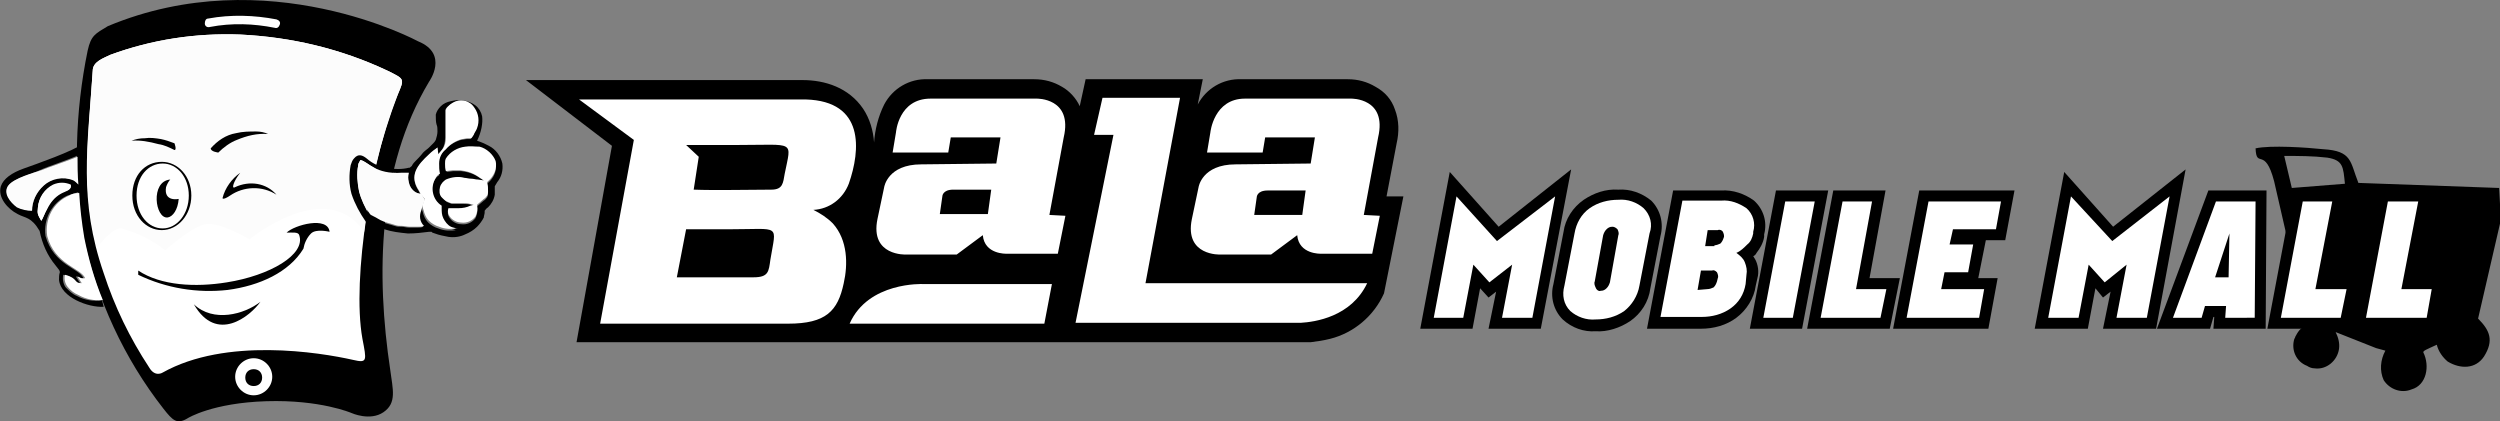 <?xml version="1.0" encoding="UTF-8"?> <svg xmlns="http://www.w3.org/2000/svg" xmlns:xlink="http://www.w3.org/1999/xlink" version="1.1" id="Layer_1" x="0px" y="0px" viewBox="0 0 296.6 50" style="enable-background:new 0 0 296.6 50;" xml:space="preserve"><rect x="0" y="0" width="296.6" height="50" fill="#808080" stroke="none"/> <style type="text/css"> .st0{fill-rule:evenodd;clip-rule:evenodd;} .st1{fill-rule:evenodd;clip-rule:evenodd;fill:#FFFFFF;} .st2{fill-rule:evenodd;clip-rule:evenodd;fill:#FCFCFC;} </style> <g id="Layer_2_00000029740100976803861050000008723701563594683555_"> <g id="Layer_1-2"> <path class="st0" d="M278.2,21.8c-0.2-2-0.2-2.8-2.1-3.1c-1.7-0.2-3.4-0.2-5.1-0.2l0.9,3.8L278.2,21.8z M279.8,21.7l16.7,0.6 l0.2,3.8L294,37.8c1.4,1.4,1.9,2.6,0.7,4.5c-1,1.5-2.8,1.5-4.3,0.6c-0.6-0.5-1.1-1.2-1.3-2c-1.3,0.6-1.6,0.7-1.6,0.9 c0.8,1.6,0.4,3.9-1.4,4.4c-1.2,0.5-2.6,0-3.3-1.1c-0.5-1.1-0.4-2.4,0.2-3.5l-1.1-0.3l-4.8-1.9c0.3,0.6,0.5,1.3,0.4,2 c-0.2,1.4-1.5,2.5-2.9,2.3c-0.3,0-0.6-0.1-0.9-0.3c-1.3-0.5-1.9-1.9-1.5-3.2c0.1-0.1,0.1-0.3,0.2-0.4c0.3-0.6,0.7-1,1.3-1.3 l-3.9-17c-1.1-4.2-2.1-1.4-2.2-3.9c1.8-0.4,6.1-0.1,8,0.1C279.1,17.9,278.8,19.2,279.8,21.7z"></path> <path class="st0" d="M68.4,40.6l4.2-23.3L62.4,9.5h32.8c2.7,0,5.5,0.9,7.2,3.4c0.8,1.2,1.2,2.6,1.3,4c0.1-1.5,0.5-3.1,1.2-4.5 c1-1.9,3-3.1,5.2-3c4.2,0,8.4,0,12.6,0c1.2,0,2.3,0.3,3.3,0.9c0.9,0.5,1.7,1.4,2.1,2.3l0.7-3.2h13.9l-0.6,3l0,0c1-1.9,3-3.1,5.2-3 c4.2,0,8.4,0,12.6,0c1.2,0,2.3,0.3,3.3,0.9c1.1,0.6,1.9,1.5,2.3,2.7c0.5,1.3,0.5,2.7,0.2,4l-1.2,6.3h2l-1.1,5.5l-1.2,6 c-1.2,2.7-3.6,4.7-6.4,5.4c-0.8,0.2-1.5,0.3-2.3,0.4C126.5,40.6,97.5,40.6,68.4,40.6z"></path> <path class="st1" d="M81.4,27.2h5.2c6.1,0,5.5-0.7,4.8,3.6c-0.2,1.4-0.2,2.1-2,2.1h-9.1L81.4,27.2L81.4,27.2z M123.9,38.4h-23.1 c2.2-5,8.7-4.7,8.7-4.7h15.3L123.9,38.4z M149.8,18.1h-6.6l0.4-2.4c0,0,0.4-4,4.1-4c3.8,0,12.6,0,12.6,0s4.3-0.1,3.2,4.6l-1.7,9.2 l1.9,0.1l-0.9,4.5h-6.1c0,0-2.6,0.1-2.8-2.2l-3.1,2.3h-6c0,0-4.3,0.2-3.4-4.2l0.8-3.8c0,0,0.4-2.7,4.4-2.7l8.9-0.1l0.5-3.1h-5.9 L149.8,18.1L149.8,18.1z M149.1,23.4l-0.3,2.1h5.7l0.4-2.9c0,0-3.2,0-4.5,0C149.1,22.6,149.1,23.4,149.1,23.4L149.1,23.4z M129.8,16h2.3l-4.5,22.3h26.7c1.7-0.1,6-0.7,7.9-4.7h-26.3l4.1-22h-9.2L129.8,16z M112.5,18.1h-6.6l0.4-2.4c0,0,0.3-4,4.1-4 s12.6,0,12.6,0s4.3-0.1,3.2,4.6l-1.7,9.2l1.9,0.1l-0.9,4.5h-6.1c0,0-2.6,0.1-2.8-2.2l-3.1,2.3h-6c0,0-4.3,0.2-3.4-4.2l0.8-3.8 c0,0,0.4-2.7,4.4-2.7l8.9-0.1l0.5-3.1h-5.9L112.5,18.1L112.5,18.1z M111.8,23.3l-0.3,2.1h5.7l0.4-2.9c0,0-3.2,0-4.5,0 S111.8,23.3,111.8,23.3z M82.9,18.6l-1.5-1.4c2.1,0,4.1,0,6.2,0c6.8,0,6.3-0.6,5.5,3.4c-0.2,1.1-0.2,1.9-1.6,1.9 c-2.7,0-6.6,0.1-9.2,0L82.9,18.6z M75.2,16.6l-4,21.8h22.3c4.5,0,5.9-1.5,6.6-4.8c0.5-2.2,0.5-5.1-1.3-7.1 c-0.7-0.7-1.5-1.2-2.3-1.6c1.9-0.1,3.5-1.3,4.2-3.1c1.4-4,1.9-9.8-5.1-10H68.7L75.2,16.6z"></path> <path class="st0" d="M9.5,22.7c0-0.1,0-0.3,0.1-0.4c0-0.1-0.5-0.8-1-1c-1.2-0.4-2.5-0.2-3.4,0.7c-0.9,0.8-1.4,1.9-1.4,3 c-0.6,0-1.2-0.2-1.7-0.5C1.2,24,0.4,22.8,1,22s2.9-1.4,3.7-1.8c0.8-0.4,3.9-1.4,4.6-1.8c0.2-0.2,0.3,0.5,0.4,1.3 c0.3-0.3,0.6-0.6,0.9-0.9c0-0.1,0-0.2,0-0.4c-0.1-0.5-0.4-1-0.7-1.4c-1.1,0.9-5.7,2.5-7.1,3s-2.4,1.2-2.7,2.1 c-0.4,1.3,0.8,2.7,2,3.3c0.9,0.5,1.6,0.3,2.6,2c0.3,1.5,0.9,2.9,1.9,4.1C7,32,7.1,32.1,7.1,32.3c-0.1,0.3-0.1,0.6-0.1,0.9 c0.2,2.1,3.5,3.3,5.3,3.2l-0.2-0.8c-1,0.2-2.1,0-3-0.5c-0.5-0.2-0.9-0.6-1.3-1c-0.3-0.4-0.4-1-0.3-1.5c1.6,0.3,1,1,2,1l-0.5-0.8 c0.4,0,0.5,0.3,0.9,0.2c-0.5-1.2-3.5-1.5-4.5-5c-0.3-2,0.8-4,2.6-4.8C8.6,23,9.1,22.9,9.5,22.7L9.5,22.7z M9.6,22.3 c0,0,0.1-1.1,0.1-2.1c0.2-0.3,0.5-0.6,0.6-0.8l0.2-0.2c-0.2,0.6-0.4,1.3-0.6,1.9C9.8,21.5,9.7,21.9,9.6,22.3z"></path> <path class="st1" d="M4.9,26.2c-0.4-0.7-0.5-0.8-0.4-1.6c0.1-1.2,0.8-2.2,1.8-2.7c0.7-0.3,1.4-0.3,2.1,0c0.1,0.7-0.7,0.7-1.2,1 c-0.7,0.4-1.3,1.1-1.6,1.8C5.3,25.3,5.1,25.9,4.9,26.2z"></path> <path class="st0" d="M22.3,49.6c0,0,2.9-1.8,9.3-2s10.1,1.4,10.1,1.4s2.2,1,3.8-0.1s1.1-2.7,0.8-5c-1.7-11.3-1.5-24,4.6-34.2 c0,0,2.4-3.3-1.3-4.8c0,0-17.9-9.7-36.8-1.8c-1.5,0.9-2,1.1-2.4,2.9c-1.5,7.3-1.7,14.8-0.5,22.1c1.6,7.4,4.8,14.4,9.5,20.4 C20.5,49.9,21,50.4,22.3,49.6z"></path> <path class="st1" d="M11,8.4c0-1.1,1.3-1.5,2.1-1.9c4.9-1.8,10.1-2.6,15.4-2.4c6.1,0.3,12,1.7,17.5,4.3c2,1,2,0.9,1.2,2.8 c-3,7-5.5,21.8-4.2,29c0.5,2.6,0.6,2.9-1.1,2.5c-4-0.9-15.1-2.7-22.6,1.5c0,0-0.9,0.6-1.6-0.6c-2.3-3.5-4.1-7.2-5.4-11.2 C9.3,23.7,10.4,17.4,11,8.4z"></path> <path class="st2" d="M11,8.4c0-1.1,1.3-1.5,2.1-1.9c4.9-1.8,10.1-2.6,15.4-2.4c6.1,0.3,12,1.7,17.5,4.3c2,1,2,0.9,1.2,2.8 c-2,5.3-3.4,10.7-4,16.3c-4.5-6.6-13.6,0.9-13.6,0.9s-3.5-2.1-5.2-1.8c-1.7,0.3-4.8,3.1-4.8,3.1c-1.5-1.2-3.3-2.1-5.2-2.6 c-0.9-0.1-2.2,1.4-2.9,2.3C9.6,22.1,10.5,16.3,11,8.4z"></path> <path class="st0" d="M19.2,19.2c1.9,0,3.5,1.7,3.5,4s-1.6,4.1-3.5,4.1s-3.5-1.7-3.5-4.1S17.2,19.2,19.2,19.2z"></path> <path class="st1" d="M19.3,19.4c1.7,0,3.1,1.6,3.1,3.8s-1.4,3.9-3.1,3.9c-1.7,0-3.1-1.6-3.1-3.9S17.6,19.4,19.3,19.4z"></path> <path class="st0" d="M19.9,25.8c0.6-0.1,1.2-0.9,1.3-2.2c0,0-1.8,0.4-1.5-1.4c0.1-0.3,0.3-0.7,0.5-0.9 C17.8,21.5,18.4,26,19.9,25.8z"></path> <path class="st0" d="M28.5,20.5c-1,0.7-1.8,1.8-2.1,3c0,0,0,0.3,0.9-0.3c1.6-1.1,3.8-1.2,5.5-0.1c-1.2-1.4-3.2-1.7-4.9-0.9 C27.4,22.5,27.7,21.5,28.5,20.5z"></path> <path class="st0" d="M25.9,18.1c0,0-0.9-0.1-0.9-0.5c0.8-0.9,1.8-1.6,3-1.8c0.8-0.2,1.6-0.2,2.4-0.2c0.5,0,1,0.1,1.4,0.3 c-1.3-0.1-2.5,0.2-3.7,0.7C27.3,16.9,26.5,17.5,25.9,18.1z"></path> <path class="st0" d="M15.6,16.7c0.5-0.2,1-0.3,1.6-0.3c0.6-0.1,1.3,0,1.9,0.1c0.5,0.1,1.1,0.3,1.6,0.5c0,0,0.3,0.8,0,0.8 c-0.6-0.3-1.2-0.6-1.9-0.7C17.7,16.8,16.6,16.6,15.6,16.7z"></path> <path class="st0" d="M16.4,32.1c2.7,1.8,6.8,2,10.5,1.4c5.1-0.8,9.4-3.3,8.6-5.6c-0.1-0.4-0.8-0.3-1.5-0.3c0.9-0.9,4.9-2,5.1-0.1 c0,0-1.6-0.4-2.2,0.2c-0.5,0.5-0.8,1.2-0.9,1.8c-1.7,2.8-5.2,4.4-9,4.9c-3.6,0.4-7.3-0.2-10.6-1.8L16.4,32.1z"></path> <path class="st0" d="M30.9,35.8c-1.9,1.5-5.6,2.5-7.9,0.3C25.7,40.8,29.7,37.5,30.9,35.8z"></path> <path class="st1" d="M30.1,42.5c1.2,0,2.2,1,2.2,2.2s-1,2.2-2.2,2.2c-1.2,0-2.2-1-2.2-2.2l0,0C27.9,43.5,28.9,42.5,30.1,42.5 C30.1,42.5,30.1,42.5,30.1,42.5z M30.1,43.8c-0.6,0-1,0.4-1,1s0.4,1,1,1c0.6,0,1-0.4,1-1C31.1,44.2,30.7,43.8,30.1,43.8 C30.1,43.8,30.1,43.8,30.1,43.8z"></path> <path class="st1" d="M24.9,3.2c-0.3,0.1-0.6-0.1-0.6-0.4s0.1-0.6,0.4-0.6c2.7-0.5,5.5-0.4,8.1,0.1c0.3,0.1,0.5,0.3,0.4,0.6 c-0.1,0.3-0.3,0.5-0.6,0.4C30.1,2.8,27.5,2.7,24.9,3.2z"></path> <path class="st0" d="M56.6,16.7l0.3,0.1c0.2,0.1,0.3,0.1,0.5,0.2c0.2,0.1,0.4,0.2,0.6,0.3c0.8,0.4,1.4,1.2,1.6,2.1 c0.1,0.8-0.1,1.6-0.6,2.2c-0.1,0.2-0.2,0.3-0.3,0.5c0,0,0,0,0,0.1c0,0.1,0,0.1,0,0.2c0,0.2,0,0.4,0,0.7c-0.1,0.6-0.4,1.1-0.8,1.5 c-0.2,0.1-0.3,0.3-0.4,0.4c0,0,0,0,0,0c0,0.1,0,0.1,0,0.2c0,0.2-0.1,0.4-0.1,0.6c-0.2,0.4-0.5,0.8-0.8,1.1 c-0.4,0.4-0.9,0.7-1.4,0.9c-0.6,0.3-1.3,0.4-2,0.3c-0.5-0.1-1.1-0.2-1.6-0.4l-0.3-0.1l-0.1-0.1c-0.1,0-0.2,0-0.3,0 c-0.8,0.1-1.6,0.2-2.5,0.2c-1-0.1-1.9-0.2-2.8-0.5c-0.2-0.1-0.5-0.2-0.7-0.3c-0.2-0.1-1.4-0.6-1.5-0.6c-0.7-1-1.3-2.1-1.7-3.3 c-0.3-1.1-0.3-2.3-0.1-3.4c0.1-0.3,0.2-0.6,0.4-0.8c0.5-0.6,1-0.4,1.5,0c0.7,0.6,1.5,1,2.4,1.1c0.9,0.2,1.8,0.2,2.6,0h0.1 c0.1-0.1,0.3-0.2,0.3-0.3c0.1-0.2,0.3-0.4,0.4-0.5c0.2-0.2,0.6-0.6,0.9-1c0.3-0.3,0.5-0.4,0.7-0.6c0.2-0.2,0.3-0.3,0.5-0.5 c0.1-0.1,0.2-0.2,0.3-0.4c0.1-0.3,0.2-0.7,0.2-1c0-0.3,0-0.6-0.1-0.8c-0.1-0.3-0.1-0.8-0.1-1.2l0,0c0.1-0.4,0.3-0.7,0.6-1 c0.3-0.3,0.7-0.5,1.2-0.6c0.5-0.1,1-0.2,1.5-0.1c0.5,0.1,1,0.3,1.4,0.6c0.4,0.3,0.7,0.8,0.8,1.3C57.3,14.6,57.1,15.7,56.6,16.7 L56.6,16.7z M43.8,25.5l0.1,0.1c0.4,0.2,0.8,0.4,1.1,0.6c0.6,0.3,1.2,0.4,1.8,0.6c0.3,0.1,0.5,0.1,0.8,0.1c0.3,0,0.6,0.1,0.9,0.1 c0.4,0,0.7,0,1.1,0c0.2,0,0.4,0,0.6-0.1c-0.5-0.5-0.6-1.2-0.3-1.9l0.1-0.4l0.1,0.4c0.1,0.2,0.1,0.4,0.2,0.6 c0.1,0.3,0.3,0.6,0.5,0.8c0.3,0.3,0.8,0.6,1.2,0.7c0.7,0.3,1.5,0.3,2.2,0.2h-0.2c-0.2-0.1-0.4-0.1-0.6-0.2c-0.4-0.2-0.7-0.6-0.9-1 c-0.2-0.4-0.2-0.8-0.2-1.2v-0.3c-1.1-0.7-1.4-2.2-0.7-3.3c0.1-0.2,0.3-0.4,0.5-0.5C52.1,20.4,52,20,52,19.5c0-0.7,0.3-1.3,0.8-1.7 c0.5-0.6,1.2-1,1.9-1.2c0.2,0,0.5-0.1,0.7-0.1c0.1,0,0.3,0,0.4,0l0.1-0.1l0.2-0.3c0.1-0.3,0.3-0.5,0.4-0.8 c0.3-0.8,0.2-1.7-0.3-2.4c-0.2-0.3-0.4-0.5-0.6-0.6c-0.3-0.2-0.6-0.3-1-0.3c-0.5,0-0.9,0.2-1.3,0.5c-0.2,0.2-0.4,0.3-0.5,0.6 c0,0,0,0.1,0,0.1v0.4v1.1c0,0.3,0,0.6,0,1c0,0.3,0,0.4,0,0.7c0,0.5-0.1,1-0.4,1.4L52,18.3l-0.1-0.8c-0.3,0.3-0.7,0.6-1,0.9 c-1.4,1.3-2.4,2.5-1.2,4.3l0.2,0.4l-0.4-0.2c-0.5-0.2-0.9-0.7-1-1.3c-0.1-0.4-0.1-0.7,0-1.1c-0.3,0-0.5,0-0.8,0 c-3.2,0.2-4-1.3-4.9-1.5c0,0-0.1,0-0.1,0.1c-0.1,0.2-0.2,0.3-0.2,0.5c-0.2,1-0.1,2.1,0.1,3.1C42.8,23.6,43.3,24.6,43.8,25.5 L43.8,25.5z M53.2,24.9c-0.1,0.3-0.1,0.6,0.1,0.9c0.3,0.5,0.9,0.8,1.4,0.8c0.7,0.1,1.3-0.2,1.7-0.7c0.2-0.4,0.3-0.9,0.2-1.3v-0.1 l0.1-0.1c0.2-0.2,0.5-0.4,0.7-0.6c0.2-0.1,0.3-0.3,0.4-0.4c0.1-0.2,0.1-0.4,0.1-0.5c0-0.3,0-0.7-0.1-1v-0.1l0.1-0.1 c0.7-0.6,1.1-1.5,0.9-2.4c-0.3-0.8-1.1-1.5-1.9-1.7c-0.5-0.2-1.1-0.2-1.6-0.1c-0.9,0.1-1.8,0.6-2.3,1.4c-0.1,0.2-0.1,0.4-0.1,0.6 c0,0.3,0,0.6,0.1,0.9l0.8-0.1c0.3,0,0.6,0,0.9,0c0.8,0.1,1.5,0.3,2.2,0.8l0.6,0.4l-0.7-0.1c-0.3,0-0.5-0.1-0.8-0.1 c-0.3,0-0.6-0.1-0.8-0.1c-0.7-0.2-1.5-0.1-2.2,0.2c-0.3,0.2-0.6,0.5-0.7,0.9c-0.1,0.4-0.1,0.9,0.2,1.2c0.2,0.2,0.4,0.4,0.6,0.5 c0.2,0.1,0.3,0.1,0.5,0.2l0.4,0c0.3,0,0.7,0,1,0c0.3,0,0.6,0,0.9,0.1l0.4,0.1l-0.4,0.1c-0.4,0.2-0.9,0.3-1.4,0.3 C54.1,24.9,53.7,24.9,53.2,24.9z"></path> <path class="st2" d="M49.5,22.9c-0.5-0.2-0.9-0.7-1-1.3c-0.1-0.4-0.1-0.7,0-1.1c-0.3,0-0.5,0-0.8,0c-3.2,0.2-4-1.3-4.9-1.5 c0,0-0.1,0-0.1,0.1c-0.1,0.2-0.2,0.3-0.2,0.5c-0.2,1-0.1,2.1,0.1,3.1c0.3,1,0.7,1.9,1.3,2.7l0.1,0.1c0.4,0.2,0.8,0.4,1.1,0.6 c0.6,0.3,1.2,0.4,1.8,0.6c0.3,0.1,0.5,0.1,0.8,0.1c0.3,0,0.6,0.1,0.9,0.1c0.4,0,0.7,0,1.1,0c0.2,0,0.4,0,0.6-0.1 c-0.5-0.5-0.6-1.2-0.3-1.9l0.1-0.4c0.2-0.5,0.3-0.8,0.3-0.8L50,23L49.5,22.9z"></path> <path class="st1" d="M50.9,18.3c-1.4,1.3-2.4,2.5-1.2,4.3l0.2,0.4l0.5,0.6c0,0-0.1,0.3-0.3,0.8l0.1,0.4c0.1,0.2,0.1,0.4,0.2,0.6 c0.1,0.3,0.3,0.6,0.5,0.8c0.3,0.3,0.8,0.6,1.2,0.7c0.7,0.3,1.5,0.3,2.2,0.2h-0.2c-0.2-0.1-0.4-0.1-0.6-0.2c-0.4-0.2-0.7-0.6-0.9-1 c-0.2-0.4-0.2-0.8-0.2-1.2v-0.3c-1.1-0.7-1.4-2.2-0.7-3.3c0.1-0.2,0.3-0.4,0.5-0.5c-0.1-0.4-0.1-0.8-0.1-1.2 c0-0.7,0.3-1.3,0.8-1.7c0.5-0.6,1.2-1,1.9-1.2c0.2,0,0.5-0.1,0.7-0.1c0.1,0,0.3,0,0.4,0l0.1-0.1l0.2-0.3c0.1-0.3,0.3-0.5,0.4-0.8 c0.3-0.8,0.2-1.7-0.3-2.4c-0.2-0.3-0.4-0.5-0.6-0.6c-0.3-0.2-0.6-0.3-1-0.3c-0.5,0-0.9,0.2-1.3,0.5c-0.2,0.2-0.4,0.3-0.5,0.6 c0,0,0,0.1,0,0.1v0.4v1.1c0,0.3,0,0.6,0,1c0,0.3,0,0.4,0,0.7c0,0.5-0.1,1-0.4,1.4L52,18.3l-0.1-0.8C51.6,17.7,51.2,18,50.9,18.3z"></path> <path class="st1" d="M55.2,17.4c-0.9,0.1-1.8,0.6-2.3,1.4c-0.1,0.2-0.1,0.4-0.1,0.6c0,0.3,0,0.6,0.1,0.9l0.8-0.1 c0.3,0,0.6,0,0.9,0c0.8,0.1,1.5,0.3,2.2,0.8l0.6,0.4l-0.7-0.1c-0.3,0-0.5-0.1-0.8-0.1c-0.3,0-0.6-0.1-0.8-0.1 c-0.7-0.2-1.5-0.1-2.2,0.2c-0.3,0.2-0.6,0.5-0.7,0.9c-0.1,0.4-0.1,0.9,0.2,1.2c0.2,0.2,0.4,0.4,0.6,0.5c0.2,0.1,0.3,0.1,0.5,0.2 l0.4,0c0.3,0,0.7,0,1,0c0.3,0,0.6,0,0.9,0.1l0.4,0.1l-0.4,0.1c-0.4,0.2-0.9,0.3-1.4,0.3c-0.4,0-0.8,0-1.2,0 c-0.1,0.3-0.1,0.6,0.1,0.9c0.3,0.5,0.9,0.8,1.4,0.8c0.7,0.1,1.3-0.2,1.7-0.7c0.2-0.4,0.3-0.9,0.2-1.3v-0.1l0.1-0.1 c0.2-0.2,0.5-0.4,0.7-0.6c0.2-0.1,0.3-0.3,0.4-0.4c0.1-0.2,0.1-0.4,0.1-0.5c0-0.3,0-0.7-0.1-1v-0.1l0.1-0.1 c0.7-0.6,1.1-1.5,0.9-2.4c-0.3-0.8-1.1-1.5-1.9-1.7C56.3,17.4,55.8,17.3,55.2,17.4z"></path> <path class="st2" d="M5.2,22c0.9-0.8,2.3-1.1,3.5-0.6c0.2,0.1,0.4,0.3,0.6,0.5c-0.1-1.1-0.1-2.2-0.1-3.3c-0.9,0.4-3.6,1.3-4.3,1.6 C4,20.5,1.7,21.1,1,22s0.2,2,1,2.6C2.6,24.9,3.2,25,3.8,25C3.8,23.9,4.3,22.8,5.2,22z"></path> <path class="st1" d="M8.2,23.2c-1.9,0.8-2.9,2.8-2.6,4.8c0.9,3.4,4,3.8,4.5,5c-0.5,0.1-0.6-0.1-0.9-0.2l0.5,0.8c-1,0-0.4-0.6-2-1 c-0.1,0.5,0,1,0.3,1.4c0.3,0.4,0.8,0.8,1.3,1c0.9,0.5,1.9,0.7,2.9,0.6c-1-2.4-1.7-4.9-2.2-7.4c-0.3-1.8-0.5-3.5-0.6-5.3 C8.9,22.9,8.5,23,8.2,23.2z"></path> <path class="st1" d="M5.6,24.8C6,24,6.5,23.4,7.2,23c0.5-0.3,1.3-0.4,1.2-1c-0.7-0.3-1.4-0.3-2.1,0c-1,0.5-1.7,1.5-1.8,2.6 c-0.1,0.8,0,0.9,0.4,1.6C5.1,25.9,5.3,25.3,5.6,24.8z"></path> <polygon class="st0" points="286.5,33 290.1,33 289,39 279.1,39 282.2,22.6 288.5,22.6 "></polygon> <polygon class="st0" points="276.3,33 279.9,33 278.8,39 269,39 272.1,22.6 278.3,22.6 "></polygon> <polygon class="st0" points="262.7,37.6 262.6,37.6 262.2,39 255.9,39 262,22.6 268.9,22.6 268.8,39 262.6,39 "></polygon> <polygon class="st0" points="250.4,34.6 249.5,35.3 248.6,34.2 247.7,39 241.4,39 244.9,20.4 250.7,26.9 259.3,20.1 255.8,39 249.5,39 "></polygon> <polygon class="st0" points="235.6,28.5 234.7,33 237,33 235.9,39 224.6,39 227.7,22.6 239,22.6 237.9,28.5 "></polygon> <polygon class="st0" points="221.8,33 225.4,33 224.2,39 214.4,39 217.5,22.6 223.7,22.6 "></polygon> <polygon class="st0" points="210.7,22.6 216.9,22.6 213.8,39 207.6,39 "></polygon> <path class="st0" d="M208,30.4c0.1,0.1,0.1,0.2,0.2,0.3c0.4,0.7,0.5,1.6,0.3,2.3l-0.2,0.9c-0.2,1.5-1.1,2.9-2.3,3.8 c-1.2,0.9-2.7,1.3-4.2,1.3h-6.4l3.1-16.4h5.7c1.4-0.1,2.8,0.4,3.9,1.2c1.1,1,1.6,2.5,1.2,4v0.3c-0.1,0.7-0.5,1.4-0.9,1.9 C208.3,30.2,208.2,30.3,208,30.4z"></path> <path class="st0" d="M184.3,33.7l1.2-6.2c0.2-1.5,1.1-2.9,2.4-3.8c1.2-0.8,2.6-1.3,4.1-1.2c1.4-0.1,2.8,0.4,3.9,1.3 c1.1,1.1,1.5,2.7,1.1,4.2l-1.2,6.2c-0.2,1.6-1.1,3-2.4,3.9c-1.2,0.8-2.7,1.3-4.1,1.2c-1.4,0.1-2.8-0.4-3.9-1.4 C184.3,36.8,183.9,35.2,184.3,33.7z"></path> <polygon class="st0" points="177.5,34.6 176.6,35.3 175.6,34.2 174.7,39 168.5,39 172,20.4 177.8,26.9 186.4,20.1 182.8,39 176.6,39 "></polygon> <polygon class="st1" points="286.9,23.9 284.9,34.3 288.5,34.3 287.9,37.7 280.7,37.7 283.3,23.9 "></polygon> <polygon class="st1" points="276.7,23.9 274.7,34.3 278.4,34.3 277.7,37.7 270.6,37.7 273.2,23.9 "></polygon> <path class="st1" d="M264.5,27.7l-1.7,5.2h1.6L264.5,27.7z M267.6,23.9l-0.1,13.8H264l0.1-1.4h-2.5l-0.4,1.4h-3.4l5.1-13.8H267.6z "></path> <polygon class="st1" points="257.4,23.3 254.7,37.7 251.1,37.7 252.3,31.4 249.7,33.5 247.8,31.4 246.6,37.7 243,37.7 245.7,23.3 250.6,28.6 "></polygon> <polygon class="st1" points="237.4,23.9 236.8,27.2 231.7,27.2 231.3,29 234.1,29 233.5,32.3 230.7,32.3 230.3,34.3 235.4,34.3 234.8,37.7 226.2,37.7 228.8,23.9 "></polygon> <polygon class="st1" points="222.1,23.9 220.2,34.3 223.8,34.3 223.1,37.7 216,37.7 218.6,23.9 "></polygon> <polygon class="st1" points="211.8,23.9 215.3,23.9 212.7,37.7 209.2,37.7 "></polygon> <path class="st1" d="M202.6,34.3c0.2,0,0.5-0.1,0.7-0.2c0.2-0.2,0.3-0.4,0.4-0.7l0.1-0.4c0.1-0.2,0-0.5-0.1-0.7 c-0.2-0.2-0.4-0.3-0.6-0.2h-1.3l-0.4,2.3L202.6,34.3z M203.4,29.1c0.2,0,0.5-0.1,0.7-0.2c0.2-0.2,0.3-0.4,0.4-0.7 c0.1-0.2,0-0.5-0.1-0.7c-0.1-0.2-0.4-0.3-0.6-0.2h-1.2l-0.3,1.9H203.4z M207.1,33.7c-0.2,1.2-0.8,2.2-1.8,2.9c-1,0.7-2.2,1-3.4,1 H197l2.6-13.8h4.6c1.1-0.1,2.1,0.3,3,0.9c0.8,0.7,1.1,1.8,0.8,2.8l0,0.2c-0.1,0.5-0.3,1-0.7,1.3c-0.4,0.4-0.8,0.8-1.3,1 c0.4,0.3,0.8,0.6,1,1.1c0.2,0.5,0.3,1,0.2,1.5L207.1,33.7z"></path> <path class="st1" d="M185.6,33.9l1.2-6.2c0.2-1.2,0.8-2.3,1.8-3c1-0.7,2.2-1,3.4-1c1.1-0.1,2.2,0.3,3,1c0.8,0.8,1.1,1.9,0.7,3 l-1.2,6.2c-0.2,1.2-0.9,2.3-1.8,3c-1,0.7-2.2,1-3.4,1c-1.1,0.1-2.2-0.3-3-1C185.5,36.1,185.3,35,185.6,33.9L185.6,33.9z M189.9,34.5c0.3,0,0.5-0.1,0.7-0.3c0.2-0.2,0.3-0.4,0.4-0.7l1-5.6c0.1-0.2,0-0.5-0.1-0.7c-0.2-0.2-0.4-0.3-0.6-0.3 c-0.3,0-0.5,0.1-0.7,0.3c-0.2,0.2-0.3,0.4-0.4,0.7l-1,5.5c-0.1,0.2,0,0.5,0.1,0.7C189.4,34.4,189.7,34.6,189.9,34.5z"></path> <polygon class="st1" points="184.5,23.3 181.8,37.7 178.2,37.7 179.4,31.4 176.7,33.5 174.8,31.4 173.6,37.7 170.1,37.7 172.8,23.3 177.6,28.6 "></polygon> </g> </g> </svg> 